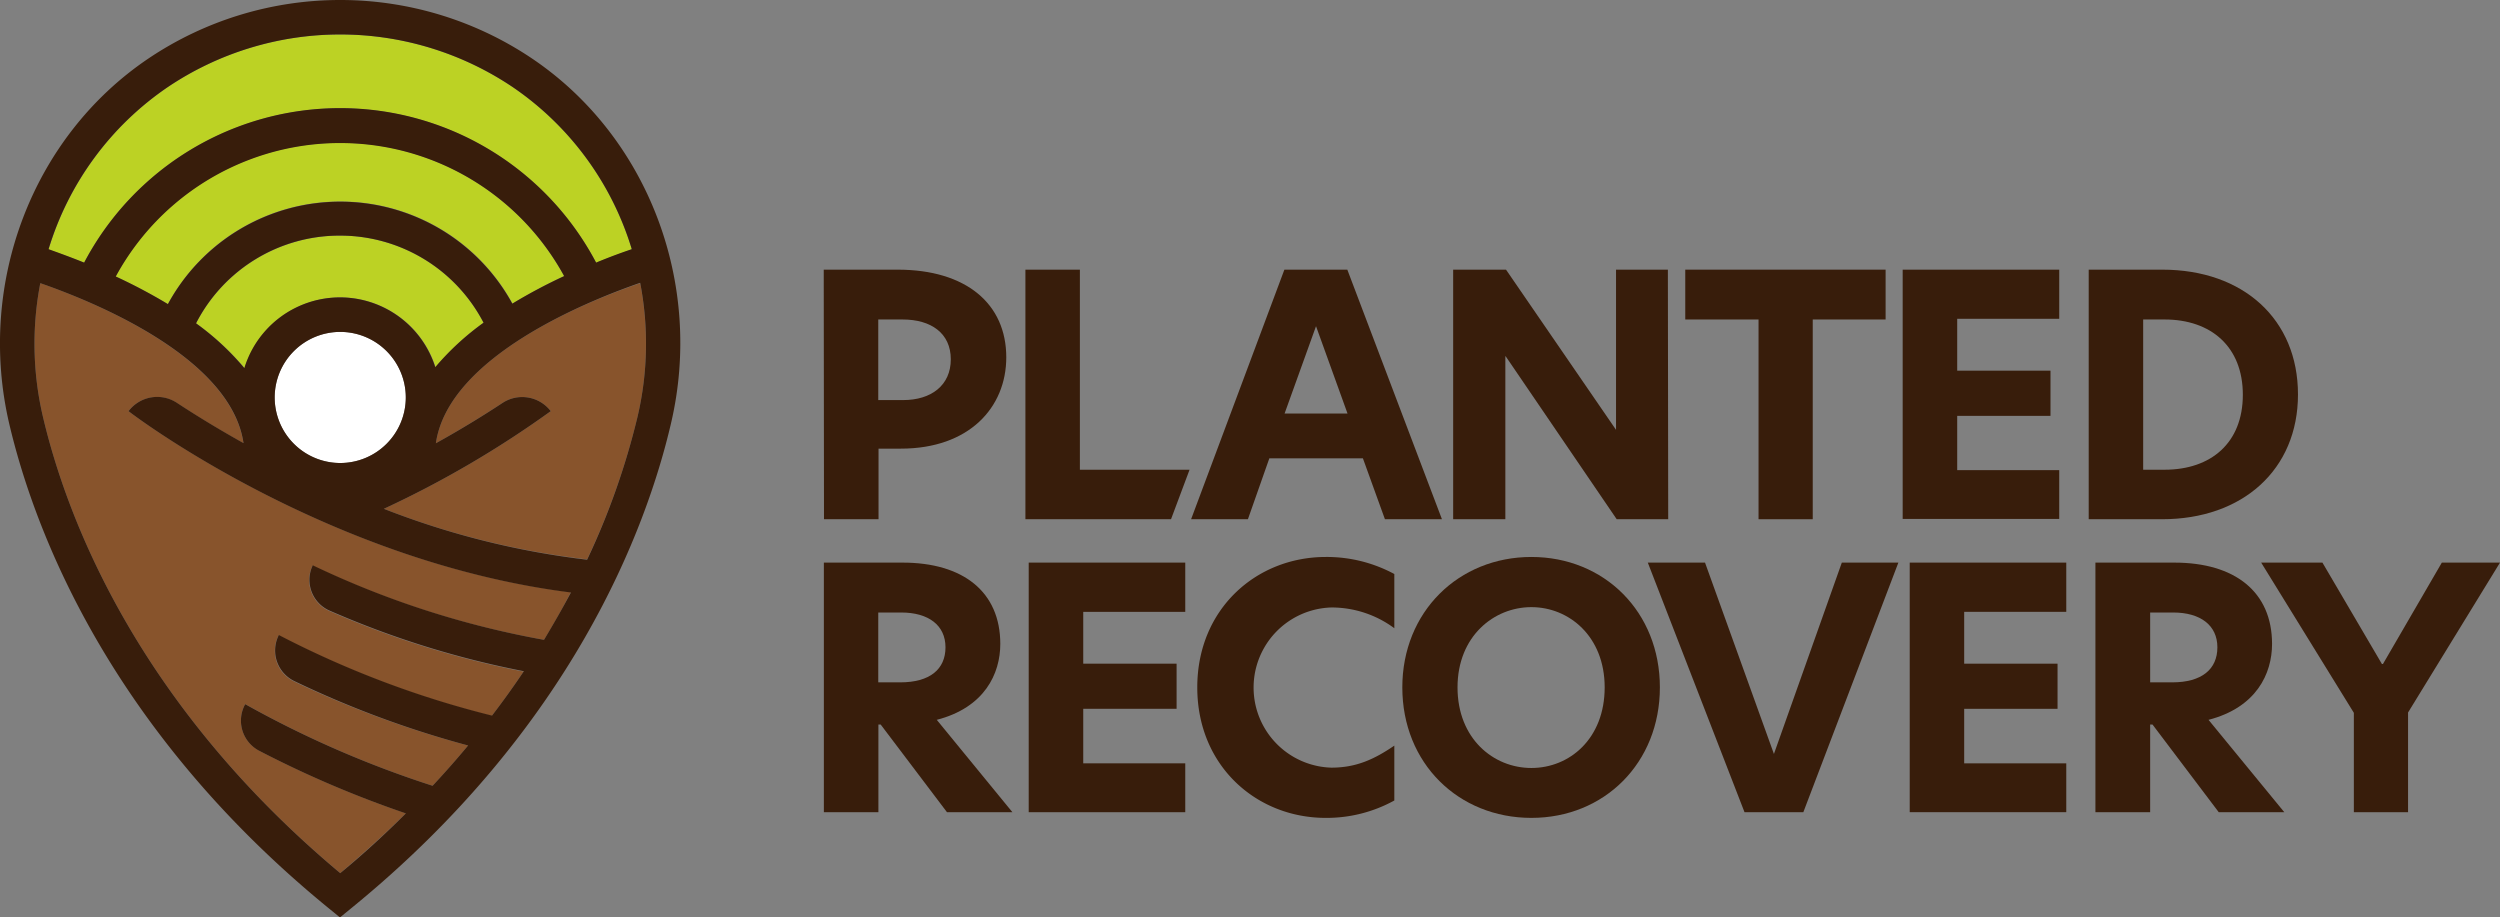 <?xml version="1.0" encoding="UTF-8"?> <svg xmlns="http://www.w3.org/2000/svg" width="372.24" height="136.6" viewBox="0 0 372.24 136.6"><rect x="0" y="0" width="372.24" height="136.6" fill="#808080" stroke="none"/><defs><style>.a{fill:#381d0b;}.b{fill:#bcd224;}.c{fill:#fff;}.d{fill:#88542c;}</style></defs><title>Asset 2</title><path class="a" d="M150.74,120.93H141l-9.87-13.05h-.34v13.05h-8.12V83.77H134.4c9,0,14.54,4.34,14.54,12.11,0,4.43-2.34,9.46-9.46,11.3ZM134.05,101.6c4.39,0,6.73-1.94,6.73-5.22s-2.54-5.18-6.58-5.18h-3.43v10.4Z"></path><path class="a" d="M153.17,83.77h23.31V91.1H161.29v7.72h13.9v6.72h-13.9v8.12h15.19v7.27H153.17Z"></path><path class="a" d="M197.4,121.78c-10.31,0-19.13-7.72-19.13-19.43s8.82-19.42,19.13-19.42a21.2,21.2,0,0,1,10.21,2.54v8.07a15.71,15.71,0,0,0-9.37-3.09,11.93,11.93,0,0,0,0,23.85c3.69,0,6.38-1.24,9.37-3.28v8.17A20.89,20.89,0,0,1,197.4,121.78Z"></path><path class="a" d="M208.8,102.35c0-11.25,8.37-19.42,19.22-19.42s19.13,8.17,19.13,19.42-8.27,19.43-19.13,19.43S208.8,113.66,208.8,102.35Zm30.13,0c0-7.62-5.33-11.95-10.91-11.95s-11,4.33-11,11.95,5.33,12,11,12S238.93,110,238.93,102.35Z"></path><path class="a" d="M268.51,120.93h-8.76l-14.4-37.16h8.52l10.26,28.49,10.11-28.49h8.42Z"></path><path class="a" d="M284.35,83.77h23.31V91.1h-15.2v7.72h13.9v6.72h-13.9v8.12h15.2v7.27H284.35Z"></path><path class="a" d="M340.12,120.93h-9.76l-9.86-13.05h-.35v13.05H312V83.77h11.76c9,0,14.54,4.34,14.54,12.11,0,4.43-2.34,9.46-9.46,11.3ZM323.44,101.6c4.38,0,6.72-1.94,6.72-5.22s-2.54-5.18-6.57-5.18h-3.44v10.4Z"></path><path class="a" d="M350.48,106.14l-13.8-22.37h9.12l8.86,15.1h.15l8.77-15.1h8.66l-13.69,22.32v14.84h-8.07Z"></path><path class="a" d="M122.65,40.15h11c10.2,0,16.18,5.08,16.18,13.05,0,7.52-5.58,13.6-15.69,13.6h-3.33V77.31h-8.12ZM141.57,53.5c0-3.88-2.93-5.93-7.17-5.93h-3.63v12h3.68C138.64,59.58,141.57,57.39,141.57,53.5Z"></path><path class="a" d="M152.68,40.15h8.11V69.94h16.33l-2.76,7.37H152.68Z"></path><path class="a" d="M206.21,77.31l-3.28-9.07H189l-3.19,9.07h-8.46l13.89-37.16h9.37l14.09,37.16ZM191.27,61.57h9.37l-4.69-13Z"></path><path class="a" d="M248.39,77.31h-7.67L224.19,53.05h-.05V77.31h-7.77V40.15h7.87L240.62,64h0V40.15h7.72Z"></path><path class="a" d="M261.84,47.57H250.93V40.15h29.83v7.42H269.91V77.31h-8.07Z"></path><path class="a" d="M283.3,40.15h23.31v7.32H291.42v7.72h13.89v6.73H291.42V70h15.19v7.27H283.3Z"></path><path class="a" d="M342.16,58.73c0,11.21-8.26,18.58-20.22,18.58H311V40.15h10.95C334.05,40.15,342.16,47.57,342.16,58.73ZM319.11,69.94h3.18c6.93,0,11.66-4,11.66-11.16s-4.73-11.21-11.66-11.21h-3.18Z"></path><path class="b" d="M12.53,39.12a43.08,43.08,0,0,1,76.23,0c2.1-.85,3.92-1.5,5.31-2A45,45,0,0,0,76.39,13a46,46,0,0,0-51.46,0A45,45,0,0,0,7.23,37.15C8.63,37.63,10.45,38.28,12.53,39.12Z"></path><path class="b" d="M36.42,54.81a14.89,14.89,0,0,1,28.43-.14A39.91,39.91,0,0,1,72,48.05a24.11,24.11,0,0,0-42.81.09A39.49,39.49,0,0,1,36.42,54.81Z"></path><path class="b" d="M50.66,30A29.16,29.16,0,0,1,76.32,45.21,78.62,78.62,0,0,1,84,41.11a38,38,0,0,0-66.8.06A81,81,0,0,1,25,45.28,29.11,29.11,0,0,1,50.66,30Z"></path><path class="c" d="M60.42,59.18a9.76,9.76,0,1,0-9.76,9.76A9.77,9.77,0,0,0,60.42,59.18Z"></path><path class="d" d="M19.13,61.22A5.34,5.34,0,0,1,26.33,60c2.39,1.57,5.76,3.68,9.92,6C34.37,53.19,13.82,44.88,6,42.16A47.58,47.58,0,0,0,6.38,62C9.77,76.46,20,104.37,50.66,130c3.52-3,6.76-5.92,9.77-8.9a158,158,0,0,1-21.83-9.32,5.06,5.06,0,0,1-2.09-6.94h0A153.21,153.21,0,0,0,64.41,117q2.81-3,5.29-6a148,148,0,0,1-25.89-9.52,5.06,5.06,0,0,1-2.33-6.87h0a144.24,144.24,0,0,0,31.74,12q2.55-3.35,4.74-6.61a137.35,137.35,0,0,1-28.87-9,5,5,0,0,1-2.56-6.77A135.17,135.17,0,0,0,81,95.27q2.22-3.63,4-7.1c-35.9-4.46-64.62-26-65.87-26.95Z"></path><path class="d" d="M94.94,62a47.65,47.65,0,0,0,.38-19.84C87.6,44.78,66.76,53.12,64.9,66c4.15-2.31,7.52-4.43,9.92-6A5.34,5.34,0,0,1,82,61.22,151.19,151.19,0,0,1,57.15,75.76a122.36,122.36,0,0,0,30.27,7.53A109.64,109.64,0,0,0,94.94,62Z"></path><path class="a" d="M79.26,8.74a51.16,51.16,0,0,0-57.2,0C4.81,20.39-3.5,42.24,1.38,63.12,5,78.52,16,108.37,49,135.28l1.62,1.32,1.62-1.32c33.07-26.91,44.05-56.76,47.65-72.16C104.82,42.24,96.51,20.39,79.26,8.74ZM81,95.27a135.17,135.17,0,0,1-34.43-11.1,5,5,0,0,0,2.56,6.77,137.35,137.35,0,0,0,28.87,9q-2.19,3.27-4.74,6.61a144.24,144.24,0,0,1-31.74-12h0a5.06,5.06,0,0,0,2.33,6.87A148,148,0,0,0,69.7,111q-2.49,3-5.29,6a153.21,153.21,0,0,1-27.9-12.15h0a5.06,5.06,0,0,0,2.09,6.94,158,158,0,0,0,21.83,9.32c-3,3-6.25,6-9.77,8.9C20,104.37,9.77,76.46,6.38,62A47.58,47.58,0,0,1,6,42.16c7.83,2.72,28.38,11,30.26,23.82-4.16-2.32-7.53-4.43-9.92-6a5.34,5.34,0,0,0-7.2,1.24h0c1.25,1,30,22.49,65.87,27Q83.18,91.64,81,95.27ZM24.93,13a46,46,0,0,1,51.46,0A45,45,0,0,1,94.07,37.1c-1.39.47-3.21,1.12-5.31,2a43.08,43.08,0,0,0-76.23,0c-2.08-.84-3.9-1.49-5.3-2A45,45,0,0,1,24.93,13ZM17.24,41.17A38,38,0,0,1,84,41.11a78.62,78.62,0,0,0-7.72,4.1A29.21,29.21,0,0,0,25,45.28,81,81,0,0,0,17.24,41.17Zm33.42-6.09A24.06,24.06,0,0,1,72,48.05a39.91,39.91,0,0,0-7.19,6.62,14.89,14.89,0,0,0-28.43.14,39.49,39.49,0,0,0-7.19-6.67A24,24,0,0,1,50.66,35.08ZM40.9,59.18a9.76,9.76,0,1,1,9.76,9.76A9.77,9.77,0,0,1,40.9,59.18ZM57.15,75.76A151.19,151.19,0,0,0,82,61.22,5.34,5.34,0,0,0,74.82,60c-2.4,1.58-5.77,3.7-9.92,6,1.86-12.88,22.7-21.22,30.42-23.89A47.65,47.65,0,0,1,94.94,62a109.64,109.64,0,0,1-7.52,21.34A122.36,122.36,0,0,1,57.15,75.76Z"></path></svg> 